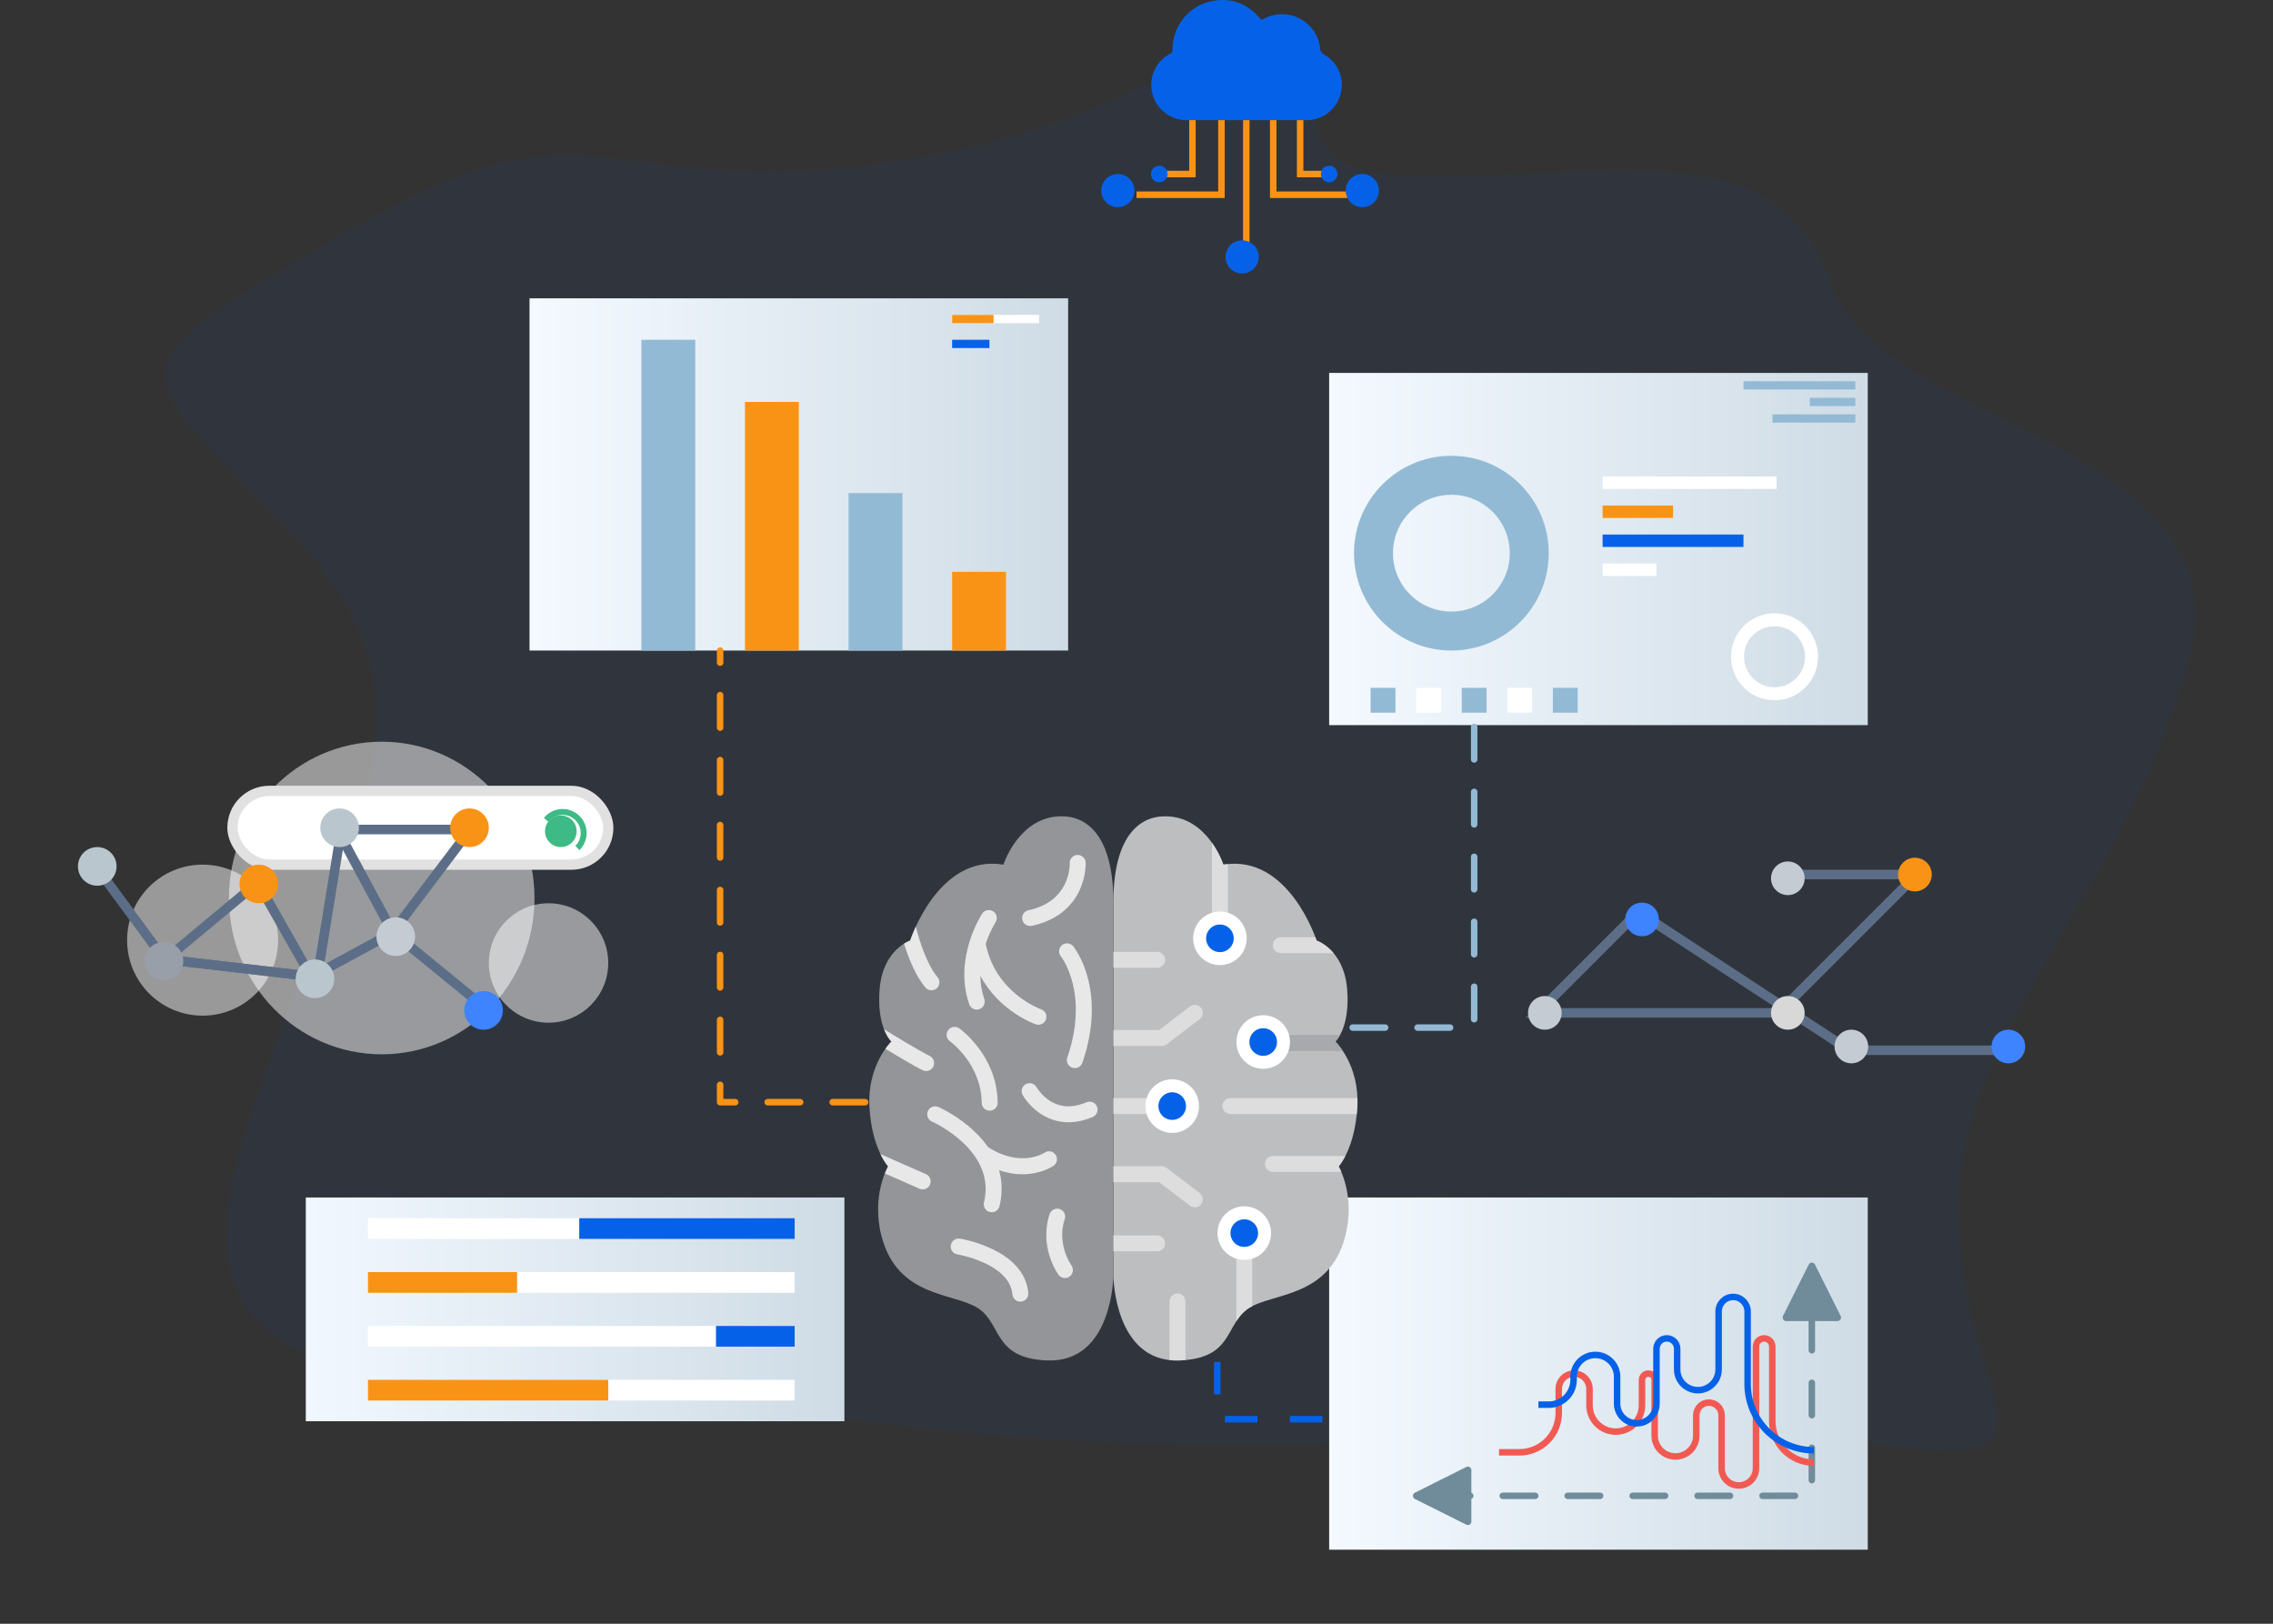 <?xml version="1.0" encoding="UTF-8"?>
<svg width="350px" height="250px" viewBox="0 0 350 250" version="1.1" xmlns="http://www.w3.org/2000/svg" xmlns:xlink="http://www.w3.org/1999/xlink">
    <rect x="0" y="0" width="350" height="250" fill="#333333" stroke="none"/>
    <!-- Generator: Sketch 57.1 (83088) - https://sketch.com -->
    <title>What@2x</title>
    <desc>Created with Sketch.</desc>
    <defs>
        <linearGradient x1="0%" y1="0%" x2="100%" y2="0%" id="linearGradient-1">
            <stop stop-color="#F4F9FF" offset="0%"></stop>
            <stop stop-color="#CFDCE5" offset="100%"></stop>
        </linearGradient>
        <linearGradient x1="0%" y1="0%" x2="100%" y2="0%" id="linearGradient-2">
            <stop stop-color="#F1F7FE" offset="0%"></stop>
            <stop stop-color="#CFDCE5" offset="100%"></stop>
        </linearGradient>
        <circle id="path-3" cx="211.485" cy="85.168" r="14.992"></circle>
        <mask id="mask-4" maskContentUnits="userSpaceOnUse" maskUnits="objectBoundingBox" x="0" y="0" width="29.984" height="29.984" fill="white">
            <use xlink:href="#path-3"></use>
        </mask>
        <circle id="path-5" cx="261.247" cy="101.117" r="6.699"></circle>
        <mask id="mask-6" maskContentUnits="userSpaceOnUse" maskUnits="objectBoundingBox" x="0" y="0" width="13.397" height="13.397" fill="white">
            <use xlink:href="#path-5"></use>
        </mask>
    </defs>
    <g id="What" stroke="none" stroke-width="1" fill="none" fill-rule="evenodd">
        <g id="Group-49" transform="translate(12, -0)">
            <path d="M98.415,215.027 C71.626,209.542 11.607,223.982 24.693,178.168 C37.779,132.354 59.765,111.582 34.201,83.645 C8.636,55.707 2.099,58.645 40.771,35.999 C79.443,13.352 80.288,30.459 120.727,25.559 C161.166,20.658 167.01,7.042 183.066,8.386 C199.123,9.731 178.73,27.185 207.872,27.206 C237.014,27.228 261.863,20.322 269.885,43.522 C277.908,66.722 335.564,67.264 324.624,103.43 C313.685,139.595 288.847,159.369 289.595,187.805 C290.343,216.241 309.295,227.202 275.003,222.063 C240.711,216.924 171.325,229.934 98.415,215.027 Z" id="Path" fill="#0562E8" fill-rule="nonzero" opacity="0.06"></path>
            <rect id="Rectangle-Copy-6" fill="url(#linearGradient-1)" x="192.665" y="57.417" width="82.935" height="54.227"></rect>
            <rect id="Rectangle-Copy-16" fill="url(#linearGradient-1)" x="192.665" y="184.372" width="82.935" height="54.227"></rect>
            <rect id="Rectangle-Copy-17" fill="url(#linearGradient-2)" x="35.088" y="184.372" width="82.935" height="34.45"></rect>
            <circle id="Oval" stroke="#93BAD5" stroke-width="6" cx="211.485" cy="85.168" r="11.992"></circle>
            <use id="Oval-Copy" stroke="#0562E8" mask="url(#mask-4)" stroke-width="12" stroke-dasharray="51" xlink:href="#path-3"></use>
            <rect id="Rectangle" fill="url(#linearGradient-1)" x="69.538" y="45.933" width="82.935" height="54.227"></rect>
            <rect id="Rectangle" fill="#F99316" x="134.611" y="88.039" width="8.294" height="12.121"></rect>
            <rect id="Rectangle-Copy" fill="#93BAD5" x="118.661" y="75.918" width="8.294" height="24.243"></rect>
            <rect id="Rectangle-Copy-2" fill="#F99316" x="102.712" y="61.883" width="8.294" height="38.278"></rect>
            <rect id="Rectangle-Copy-3" fill="#93BAD5" x="86.763" y="52.313" width="8.294" height="47.847"></rect>
            <rect id="Rectangle" fill="#FFFFFF" x="134.611" y="48.485" width="13.397" height="1.276"></rect>
            <rect id="Rectangle-Copy-5" fill="#F99316" x="134.611" y="48.485" width="6.38" height="1.276"></rect>
            <rect id="Rectangle-Copy-4" fill="#0562E8" x="134.611" y="52.313" width="5.742" height="1.276"></rect>
            <path d="M121.213,169.699 L98.885,169.699 L98.885,100.16" id="Path-378" stroke="#F99316" stroke-linecap="round" stroke-linejoin="round" stroke-dasharray="5"></path>
            <path d="M186.286,158.215 L214.994,158.215 L214.994,111.644" id="Path-379" stroke="#93BAD5" stroke-linecap="round" stroke-linejoin="round" stroke-dasharray="5"></path>
            <rect id="Rectangle" fill="#FFFFFF" x="234.771" y="73.366" width="26.795" height="1.914"></rect>
            <rect id="Rectangle-Copy-9" fill="#FFFFFF" x="234.771" y="86.763" width="8.294" height="1.914"></rect>
            <rect id="Rectangle-Copy-7" fill="#F99316" x="234.771" y="77.832" width="10.845" height="1.914"></rect>
            <rect id="Rectangle-Copy-8" fill="#0562E8" x="234.771" y="82.297" width="21.691" height="1.914"></rect>
            <circle id="Oval" stroke="#FFFFFF" stroke-width="2" cx="261.247" cy="101.117" r="5.699"></circle>
            <use id="Oval-Copy-2" stroke="#F99316" mask="url(#mask-6)" stroke-width="4" stroke-dasharray="16" xlink:href="#path-5"></use>
            <rect id="Rectangle" fill="#93BAD5" x="199.045" y="105.902" width="3.828" height="3.828"></rect>
            <rect id="Rectangle-Copy-10" fill="#FFFFFF" x="206.063" y="105.902" width="3.828" height="3.828"></rect>
            <rect id="Rectangle-Copy-11" fill="#93BAD5" x="213.08" y="105.902" width="3.828" height="3.828"></rect>
            <rect id="Rectangle-Copy-12" fill="#FFFFFF" x="220.098" y="105.902" width="3.828" height="3.828"></rect>
            <rect id="Rectangle-Copy-13" fill="#93BAD5" x="227.115" y="105.902" width="3.828" height="3.828"></rect>
            <rect id="Rectangle" fill="#93BAD5" x="256.462" y="58.693" width="17.225" height="1.276"></rect>
            <rect id="Rectangle-Copy-14" fill="#93BAD5" x="266.669" y="61.245" width="7.018" height="1.276"></rect>
            <rect id="Rectangle-Copy-15" fill="#93BAD5" x="260.928" y="63.796" width="12.759" height="1.276"></rect>
            <path id="Path-380" d="M214.506,226.102 C214.531,226.152 214.548,226.205 214.556,226.26 L214.563,226.342 L214.563,229.834 C214.757,229.903 214.895,230.088 214.895,230.305 C214.895,230.523 214.757,230.708 214.563,230.776 L214.563,234.268 C214.563,234.565 214.322,234.805 214.026,234.805 C213.97,234.805 213.915,234.797 213.863,234.78 L213.786,234.749 L205.86,230.786 C205.594,230.653 205.487,230.33 205.619,230.065 C205.658,229.987 205.716,229.92 205.785,229.87 L205.86,229.825 L213.786,225.862 C214.051,225.729 214.373,225.837 214.506,226.102 Z M264.395,229.805 C264.671,229.805 264.895,230.029 264.895,230.305 C264.895,230.581 264.671,230.805 264.395,230.805 L264.395,230.805 L259.395,230.805 C259.119,230.805 258.895,230.581 258.895,230.305 C258.895,230.029 259.119,229.805 259.395,229.805 L259.395,229.805 Z M254.395,229.805 C254.671,229.805 254.895,230.029 254.895,230.305 C254.895,230.581 254.671,230.805 254.395,230.805 L254.395,230.805 L249.395,230.805 C249.119,230.805 248.895,230.581 248.895,230.305 C248.895,230.029 249.119,229.805 249.395,229.805 L249.395,229.805 Z M244.395,229.805 C244.671,229.805 244.895,230.029 244.895,230.305 C244.895,230.581 244.671,230.805 244.395,230.805 L244.395,230.805 L239.395,230.805 C239.119,230.805 238.895,230.581 238.895,230.305 C238.895,230.029 239.119,229.805 239.395,229.805 L239.395,229.805 Z M234.395,229.805 C234.671,229.805 234.895,230.029 234.895,230.305 C234.895,230.581 234.671,230.805 234.395,230.805 L234.395,230.805 L229.395,230.805 C229.119,230.805 228.895,230.581 228.895,230.305 C228.895,230.029 229.119,229.805 229.395,229.805 L229.395,229.805 Z M224.395,229.805 C224.671,229.805 224.895,230.029 224.895,230.305 C224.895,230.581 224.671,230.805 224.395,230.805 L224.395,230.805 L219.395,230.805 C219.119,230.805 218.895,230.581 218.895,230.305 C218.895,230.029 219.119,229.805 219.395,229.805 L219.395,229.805 Z M266.988,222.398 C267.264,222.398 267.488,222.622 267.488,222.898 L267.488,222.898 L267.488,227.898 C267.488,228.174 267.264,228.398 266.988,228.398 C266.712,228.398 266.488,228.174 266.488,227.898 L266.488,227.898 L266.488,222.898 C266.488,222.622 266.712,222.398 266.988,222.398 Z M266.988,212.398 C267.264,212.398 267.488,212.622 267.488,212.898 L267.488,212.898 L267.488,217.898 C267.488,218.174 267.264,218.398 266.988,218.398 C266.712,218.398 266.488,218.174 266.488,217.898 L266.488,217.898 L266.488,212.898 C266.488,212.622 266.712,212.398 266.988,212.398 Z M267.418,194.613 L267.468,194.695 L271.432,202.621 C271.469,202.696 271.488,202.778 271.488,202.861 C271.488,203.128 271.294,203.35 271.038,203.391 L270.951,203.398 L267.488,203.398 L267.488,207.898 C267.488,208.144 267.311,208.348 267.078,208.39 L266.988,208.398 C266.712,208.398 266.488,208.174 266.488,207.898 L266.488,207.898 L266.488,203.398 L263.025,203.398 C262.942,203.398 262.86,203.379 262.785,203.342 C262.549,203.224 262.438,202.956 262.51,202.711 L262.545,202.621 L266.508,194.695 C266.56,194.591 266.644,194.507 266.748,194.455 C266.984,194.337 267.265,194.409 267.418,194.613 Z" fill="#708C9A" fill-rule="nonzero"></path>
            <path d="M267.307,225.202 C263.768,225.202 260.898,222.332 260.898,218.793 L260.898,207.317 C260.898,206.624 260.337,206.063 259.644,206.063 C258.952,206.063 258.39,206.624 258.39,207.317 L258.39,226.063 C258.39,227.525 257.205,228.71 255.743,228.71 C254.281,228.71 253.096,227.525 253.096,226.063 L253.096,217.902 C253.096,216.824 252.223,215.951 251.145,215.951 C250.068,215.951 249.195,216.824 249.195,217.902 L249.195,221.04 C249.195,222.81 247.76,224.245 245.99,224.245 C244.221,224.245 242.786,222.81 242.786,221.04 L242.786,212.461 C242.786,211.922 242.349,211.485 241.811,211.485 C241.272,211.485 240.835,211.922 240.835,212.461 L240.835,216.376 C240.835,218.608 239.026,220.417 236.795,220.417 C234.563,220.417 232.754,218.608 232.754,216.376 L232.754,213.854 C232.754,212.546 231.694,211.485 230.386,211.485 C229.078,211.485 228.017,212.546 228.017,213.854 L228.017,217.546 C228.017,220.893 225.304,223.607 221.957,223.607 L218.822,223.607 L218.822,223.607" id="Path-381" stroke="#F15A53"></path>
            <path d="M267.307,223.288 C261.67,223.288 257.1,218.718 257.1,213.08 L257.1,201.916 C257.1,200.683 256.1,199.683 254.867,199.683 C253.634,199.683 252.634,200.683 252.634,201.916 L252.634,210.847 C252.634,212.609 251.206,214.037 249.444,214.037 C247.683,214.037 246.254,212.609 246.254,210.847 L246.254,207.658 C246.254,206.777 245.54,206.063 244.659,206.063 C243.779,206.063 243.065,206.777 243.065,207.658 L243.065,216.111 C243.065,217.784 241.708,219.141 240.034,219.141 C238.361,219.141 237.004,217.784 237.004,216.111 L237.004,211.964 C237.004,210.114 235.504,208.614 233.655,208.614 C231.805,208.614 230.305,210.114 230.305,211.964 L230.305,212.442 C230.305,214.556 228.592,216.27 226.477,216.27 L224.883,216.27 L224.883,216.27" id="Path-382" stroke="#0562E8"></path>
            <path d="M175.44,199.683 L175.44,218.503 L192.665,218.503" id="Path-383" stroke="#0562E8" stroke-dasharray="5"></path>
            <rect id="Rectangle" fill="#FFFFFF" x="44.658" y="187.562" width="65.71" height="3.19"></rect>
            <rect id="Rectangle-Copy-21" fill="#0562E8" x="77.194" y="187.562" width="33.174" height="3.19"></rect>
            <rect id="Rectangle-Copy-18" fill="#FFFFFF" x="44.658" y="195.855" width="65.71" height="3.19"></rect>
            <rect id="Rectangle-Copy-22" fill="#F99316" x="44.658" y="195.855" width="22.967" height="3.19"></rect>
            <rect id="Rectangle-Copy-19" fill="#FFFFFF" x="44.658" y="204.149" width="65.71" height="3.19"></rect>
            <rect id="Rectangle-Copy-23" fill="#0562E8" x="98.247" y="204.149" width="12.121" height="3.19"></rect>
            <rect id="Rectangle-Copy-20" fill="#FFFFFF" x="44.658" y="212.442" width="65.71" height="3.19"></rect>
            <rect id="Rectangle-Copy-24" fill="#F99316" x="44.658" y="212.442" width="37.002" height="3.19"></rect>
            <path d="M194.528,14.057 C194.098,16.358 192.249,18.127 189.935,18.452 C189.655,18.487 189.373,18.503 189.09,18.501 L179.947,18.501 C176.876,18.501 173.816,18.501 170.745,18.501 C168.225,18.524 166.022,16.804 165.428,14.352 C164.833,11.899 166.005,9.36 168.255,8.224 C168.455,8.146 168.575,7.941 168.545,7.728 C168.513,5.577 169.388,3.511 170.955,2.04 C171.967,1.097 173.22,0.454 174.574,0.182 C177.559,-0.432 180.076,0.521 182.061,2.875 C182.206,3.047 182.298,3.063 182.491,2.956 C184.221,1.975 186.326,1.93 188.096,2.835 C189.866,3.741 191.064,5.475 191.285,7.453 C191.294,7.86 191.531,8.227 191.898,8.401 C193.894,9.527 194.952,11.802 194.528,14.057 L194.528,14.057 Z" id="Path" fill="#0562E8" fill-rule="nonzero"></path>
            <polyline id="Path-385" stroke="#F99316" points="171.613 18.501 171.613 26.795 167.147 26.795"></polyline>
            <polyline id="Path-385-Copy" stroke="#F99316" points="176.078 18.501 176.078 29.984 163 29.984"></polyline>
            <polyline id="Path-385-Copy-3" stroke="#F99316" transform="translate(190.432, 22.648) scale(-1, 1) translate(-190.432, -22.648) " points="192.665 18.501 192.665 26.795 188.2 26.795"></polyline>
            <polyline id="Path-385-Copy-2" stroke="#F99316" transform="translate(190.592, 24.243) scale(-1, 1) translate(-190.592, -24.243) " points="197.131 18.501 197.131 29.984 184.053 29.984"></polyline>
            <path d="M179.906,18.501 L179.906,37.959" id="Path-386" stroke="#F99316"></path>
            <circle id="Oval" fill="#0562E8" cx="179.268" cy="39.554" r="2.552"></circle>
            <circle id="Oval-Copy-5" fill="#0562E8" cx="197.769" cy="29.346" r="2.552"></circle>
            <circle id="Oval-Copy-6" fill="#0562E8" cx="160.129" cy="29.346" r="2.552"></circle>
            <circle id="Oval-Copy-7" fill="#0562E8" cx="166.509" cy="26.795" r="1.276"></circle>
            <circle id="Oval-Copy-8" fill="#0562E8" cx="192.665" cy="26.795" r="1.276"></circle>
            <g id="Group" transform="translate(0, 114.196)">
                <circle id="Oval" fill="#FFFFFF" fill-rule="nonzero" opacity="0.5" cx="19.198" cy="30.555" r="11.627"></circle>
                <ellipse id="Oval" fill="#FFFFFF" fill-rule="nonzero" opacity="0.5" cx="46.778" cy="24.065" rx="23.524" ry="24.065"></ellipse>
                <circle id="Oval" fill="#FFFFFF" fill-rule="nonzero" opacity="0.5" cx="72.466" cy="34.07" r="9.193"></circle>
                <rect id="Rectangle" stroke="#E1E1E1" stroke-width="1.58" fill="#FFFFFF" fill-rule="nonzero" x="23.795" y="7.571" width="57.865" height="11.357" rx="5.678"></rect>
                <polyline id="Path" stroke="#5C6E87" stroke-width="1.47" points="62.191 40.559 48.49 29.37 39.935 13.52 60.405 13.52 48.337 29.482 35.923 36.211 27.692 21.684 13.376 33.603 2.704 19.091"></polyline>
                <path d="M13.52,33.529 L36.774,36.233" id="Path" stroke="#5C6E87" stroke-width="1.47"></path>
                <path d="M40.559,13.52 L36.774,36.774" id="Path" stroke="#5C6E87" stroke-width="1.47"></path>
                <path d="M36.774,36.233 L13.52,33.529" id="Path" stroke="#5C6E87" stroke-width="1.47"></path>
                <circle id="Oval" fill="#3E83FF" fill-rule="nonzero" cx="62.461" cy="41.371" r="2.974"></circle>
                <circle id="Oval" fill="#C5CBD3" fill-rule="nonzero" cx="48.942" cy="30.014" r="2.974"></circle>
                <circle id="Oval" fill="#F99316" fill-rule="nonzero" cx="60.298" cy="13.249" r="2.974"></circle>
                <circle id="Oval" fill="#BAC6CE" fill-rule="nonzero" cx="40.289" cy="13.249" r="2.974"></circle>
                <circle id="Oval" fill="#BAC6CE" fill-rule="nonzero" cx="36.503" cy="36.503" r="2.974"></circle>
                <circle id="Oval" fill="#F99316" fill-rule="nonzero" cx="27.851" cy="21.902" r="2.974"></circle>
                <circle id="Oval" fill="#989FA8" fill-rule="nonzero" cx="13.249" cy="33.799" r="2.974"></circle>
                <circle id="Oval" fill="#BAC6CE" fill-rule="nonzero" cx="2.974" cy="19.198" r="2.974"></circle>
                <circle id="Oval" fill="#3DBA85" fill-rule="nonzero" cx="74.359" cy="13.79" r="2.434"></circle>
                <path d="M77.383,15.776 C78.33,14.255 77.865,12.254 76.344,11.307 C74.823,10.36 72.823,10.824 71.876,12.345 C70.928,13.866 71.393,15.867 72.913,16.814 C73.644,17.27 74.525,17.416 75.364,17.221 C76.202,17.026 76.928,16.506 77.383,15.776 Z" id="Path" stroke="#3DBA85" stroke-width="0.91" stroke-dasharray="9.81"></path>
            </g>
            <g id="brain-(6)" transform="translate(121.851, 125.679)" fill-rule="nonzero">
                <path d="M37.589,12.745 L37.589,70.713 C37.589,70.713 37.681,84.162 47.775,83.782 C56.126,83.467 54.733,78.176 58.399,75.755 C62.064,73.335 70.831,74.182 73.297,64.631 C74.914,58.374 72.275,53.905 72.275,53.905 C72.275,53.905 74.802,51.185 75.155,44.709 C75.507,38.232 71.766,34.683 71.766,34.683 C71.766,34.683 74.098,32.594 73.575,26.535 C73.051,20.476 68.878,19.136 68.878,19.136 C68.878,19.136 64.6,5.782 54.525,7.447 C54.525,7.447 52.134,-5.68434189e-14 45.569,-5.68434189e-14 C41.37,-5.68434189e-14 37.727,3.352 37.589,12.745 L37.589,12.745 Z" id="Path" fill="#BCBEC0"></path>
                <path d="M37.589,12.745 L37.589,70.713 C37.589,70.713 37.497,84.162 27.403,83.782 C19.053,83.467 20.445,78.176 16.779,75.755 C13.114,73.335 4.348,74.182 1.881,64.631 C0.265,58.374 2.903,53.905 2.903,53.905 C2.903,53.905 0.376,51.185 0.024,44.709 C-0.329,38.232 3.412,34.683 3.412,34.683 C3.412,34.683 1.08,32.594 1.603,26.535 C2.127,20.476 6.299,19.136 6.299,19.136 C6.299,19.136 10.578,5.782 20.653,7.447 C20.653,7.447 23.044,-5.68434189e-14 29.609,-5.68434189e-14 C33.808,-5.68434189e-14 37.451,3.352 37.589,12.745 Z" id="Path" fill="#939598"></path>
                <path d="M9.577,26.795 C9.856,26.795 10.137,26.7 10.368,26.506 C10.886,26.069 10.953,25.295 10.516,24.776 C8.817,22.759 7.697,19.076 7.166,16.988 C6.581,18.261 6.3,19.136 6.3,19.136 C6.3,19.136 5.909,19.262 5.353,19.609 C6.046,21.833 7.127,24.565 8.637,26.358 C8.881,26.646 9.228,26.795 9.577,26.795 Z" id="Path" fill="#E8E8E8"></path>
                <path d="M3.412,34.683 C3.412,34.683 3.011,35.065 2.485,35.803 C4.379,36.953 6.843,38.417 8.209,39.1 C8.385,39.188 8.573,39.23 8.757,39.23 C9.207,39.23 9.641,38.981 9.856,38.551 C10.16,37.944 9.914,37.207 9.307,36.903 C7.638,36.069 4.079,33.905 2.28,32.798 C2.805,34.137 3.412,34.683 3.412,34.683 Z" id="Path" fill="#E8E8E8"></path>
                <path d="M8.714,55.089 C5.027,53.489 2.752,52.467 1.718,51.997 C2.345,53.304 2.903,53.905 2.903,53.905 C2.903,53.905 2.675,54.292 2.395,54.994 C3.648,55.553 5.415,56.334 7.736,57.342 C7.896,57.411 8.062,57.444 8.225,57.444 C8.699,57.444 9.151,57.168 9.352,56.705 C9.622,56.083 9.336,55.36 8.714,55.089 Z" id="Path" fill="#E8E8E8"></path>
                <path d="M13.963,65.031 C13.294,64.922 12.663,65.378 12.555,66.047 C12.446,66.716 12.902,67.347 13.571,67.455 C13.591,67.458 15.668,67.802 17.796,68.805 C20.438,70.051 21.867,71.668 22.044,73.611 C22.102,74.249 22.638,74.728 23.265,74.728 C23.303,74.728 23.34,74.726 23.378,74.722 C24.054,74.661 24.551,74.064 24.49,73.389 C23.883,66.711 14.368,65.096 13.963,65.031 L13.963,65.031 Z" id="Path" fill="#E8E8E8"></path>
                <path d="M30.083,62.088 C30.331,61.46 30.025,60.749 29.398,60.497 C28.768,60.245 28.054,60.55 27.801,61.18 C27.726,61.365 26.016,65.771 29.096,70.538 C29.331,70.902 29.726,71.1 30.129,71.1 C30.357,71.1 30.588,71.036 30.794,70.903 C31.364,70.535 31.527,69.774 31.159,69.205 C28.796,65.547 30.024,62.24 30.083,62.088 L30.083,62.088 Z" id="Path" fill="#E8E8E8"></path>
                <path d="M31.255,38.707 C31.387,38.753 31.522,38.774 31.654,38.774 C32.163,38.774 32.64,38.454 32.815,37.945 C36.687,26.677 31.624,20.282 31.406,20.015 C30.978,19.489 30.205,19.411 29.679,19.839 C29.153,20.267 29.074,21.041 29.503,21.566 C29.547,21.621 33.925,27.157 30.492,37.147 C30.272,37.788 30.614,38.487 31.255,38.707 Z" id="Path" fill="#E8E8E8"></path>
                <path d="M35.057,44.684 C34.791,44.06 34.07,43.769 33.446,44.034 C31.314,44.942 29.396,44.85 27.744,43.763 C26.455,42.914 25.779,41.748 25.762,41.72 C25.433,41.13 24.688,40.917 24.096,41.245 C23.503,41.573 23.288,42.32 23.616,42.913 C23.653,42.98 24.538,44.555 26.294,45.747 C27.332,46.452 28.804,47.111 30.676,47.111 C31.782,47.111 33.028,46.881 34.408,46.294 C35.032,46.029 35.323,45.308 35.057,44.684 L35.057,44.684 Z" id="Path" fill="#E8E8E8"></path>
                <path d="M17.666,59.445 C17.505,60.103 17.908,60.768 18.567,60.929 C18.665,60.953 18.763,60.965 18.86,60.965 C19.413,60.965 19.914,60.589 20.052,60.028 C20.515,58.133 20.49,56.275 19.992,54.497 C21.304,54.951 22.508,55.118 23.568,55.118 C26.423,55.118 28.243,53.907 28.366,53.822 C28.925,53.439 29.072,52.672 28.688,52.112 C28.305,51.554 27.545,51.408 26.985,51.792 C26.835,51.891 23.29,54.156 18.275,50.923 C17.695,50.091 16.999,49.285 16.184,48.513 C13.602,46.065 10.762,44.81 10.642,44.757 C10.021,44.486 9.297,44.77 9.026,45.392 C8.755,46.013 9.038,46.737 9.66,47.008 C9.76,47.052 19.621,51.458 17.666,59.445 L17.666,59.445 Z" id="Path" fill="#E8E8E8"></path>
                <path d="M12.433,34.652 C12.481,34.687 17.249,38.135 17.314,44.114 C17.322,44.788 17.871,45.328 18.542,45.328 L18.556,45.328 C19.234,45.321 19.778,44.765 19.771,44.087 C19.691,36.87 14.091,32.817 13.853,32.649 C13.299,32.257 12.533,32.387 12.142,32.94 C11.749,33.494 11.879,34.26 12.433,34.652 L12.433,34.652 Z" id="Path" fill="#E8E8E8"></path>
                <path d="M16.551,29.768 C16.683,29.768 16.818,29.746 16.951,29.701 C17.592,29.48 17.932,28.781 17.711,28.14 C17.293,26.926 17.12,25.716 17.105,24.559 C20.059,30.06 25.375,31.937 25.654,32.032 C25.785,32.077 25.919,32.098 26.05,32.098 C26.561,32.098 27.038,31.777 27.212,31.266 C27.431,30.624 27.088,29.927 26.446,29.708 C26.375,29.684 19.457,27.242 17.929,19.63 C18.592,17.665 19.413,16.374 19.436,16.338 C19.806,15.771 19.648,15.011 19.081,14.64 C18.514,14.268 17.753,14.426 17.381,14.993 C17.199,15.271 12.952,21.876 15.39,28.94 C15.565,29.449 16.041,29.768 16.551,29.768 Z" id="Path" fill="#E8E8E8"></path>
                <path d="M24.766,16.894 C24.851,16.894 24.937,16.886 25.023,16.868 C29.482,15.918 31.507,13.325 32.421,11.318 C33.406,9.152 33.322,7.196 33.318,7.114 C33.285,6.439 32.716,5.923 32.038,5.951 C31.363,5.981 30.839,6.554 30.866,7.229 C30.875,7.467 31.019,13.08 24.512,14.466 C23.848,14.607 23.425,15.259 23.567,15.922 C23.689,16.499 24.199,16.894 24.766,16.894 Z" id="Path" fill="#E8E8E8"></path>
                <g id="Group" transform="translate(37.476, 3.928)">
                    <path d="M17.745,11.739 L17.745,3.43 C17.516,3.453 17.284,3.481 17.049,3.519 C17.049,3.519 16.523,1.883 15.289,0.145 L15.289,11.739 C15.289,12.417 15.839,12.967 16.517,12.967 C17.196,12.967 17.745,12.417 17.745,11.739 Z" id="Path" fill="#DDDDDD"></path>
                    <path d="M20.27,62.146 C19.592,62.146 19.042,62.696 19.042,63.374 L19.042,73.818 C19.524,73.069 20.095,72.375 20.923,71.828 C21.102,71.71 21.295,71.599 21.498,71.494 L21.498,63.374 C21.498,62.696 20.948,62.146 20.27,62.146 L20.27,62.146 Z" id="Path" fill="#DDDDDD"></path>
                    <path d="M7.274,40.693 C7.274,40.015 6.724,39.465 6.046,39.465 L0.113,39.465 L0.113,41.92 L6.046,41.92 C6.724,41.92 7.274,41.371 7.274,40.693 Z" id="Path" fill="#DDDDDD"></path>
                    <path d="M11.907,25.351 L7.151,28.985 L0.113,28.985 L0.113,31.441 L7.566,31.441 C7.835,31.441 8.098,31.352 8.312,31.188 L13.398,27.302 C13.937,26.891 14.04,26.12 13.628,25.581 C13.216,25.043 12.446,24.939 11.907,25.351 L11.907,25.351 Z" id="Path" fill="#DDDDDD"></path>
                    <path d="M13.398,54.084 L8.312,50.197 C8.098,50.033 7.835,49.945 7.566,49.945 L0.113,49.945 L0.113,52.401 L7.151,52.401 L11.907,56.035 C12.129,56.205 12.392,56.287 12.652,56.287 C13.021,56.287 13.386,56.121 13.628,55.805 C14.04,55.266 13.937,54.495 13.398,54.084 L13.398,54.084 Z" id="Path" fill="#DDDDDD"></path>
                    <path d="M9.979,69.539 C9.301,69.539 8.751,70.088 8.751,70.766 L8.751,79.797 C9.239,79.853 9.753,79.875 10.299,79.854 C10.616,79.842 10.917,79.822 11.207,79.796 L11.207,70.767 C11.207,70.088 10.657,69.539 9.979,69.539 Z" id="Path" fill="#DDDDDD"></path>
                    <path d="M24.69,48.373 C24.012,48.373 23.462,48.922 23.462,49.601 C23.462,50.278 24.012,50.828 24.69,50.828 L35.209,50.828 C34.976,50.278 34.799,49.977 34.799,49.977 C34.799,49.977 35.27,49.469 35.833,48.373 L24.69,48.373 Z" id="Path" fill="#DDDDDD"></path>
                    <path d="M35.011,29.753 L26.309,29.753 C25.631,29.753 25.081,30.303 25.081,30.981 C25.081,31.66 25.631,32.209 26.309,32.209 L35.448,32.209 C34.812,31.251 34.29,30.755 34.29,30.755 C34.29,30.755 34.625,30.455 35.011,29.753 L35.011,29.753 Z" id="Path" fill="#A7A9AC"></path>
                    <path d="M8.08,18.176 C8.08,17.497 7.53,16.948 6.852,16.948 L0.113,16.948 L0.113,19.404 L6.852,19.404 C7.53,19.404 8.08,18.854 8.08,18.176 Z" id="Path" fill="#DDDDDD"></path>
                    <path d="M6.852,60.598 L0.113,60.598 L0.113,63.055 L6.852,63.055 C7.53,63.055 8.08,62.505 8.08,61.827 C8.08,61.148 7.53,60.598 6.852,60.598 Z" id="Path" fill="#DDDDDD"></path>
                    <path d="M37.693,39.465 L18.13,39.465 C17.451,39.465 16.902,40.015 16.902,40.693 C16.902,41.371 17.451,41.92 18.13,41.92 L37.591,41.92 C37.627,41.554 37.657,41.175 37.679,40.781 C37.703,40.327 37.706,39.889 37.693,39.465 L37.693,39.465 Z" id="Path" fill="#DDDDDD"></path>
                    <path d="M25.898,17.15 L34.027,17.15 C32.762,15.647 31.403,15.208 31.403,15.208 C31.403,15.208 31.342,15.02 31.22,14.694 L25.898,14.694 C25.22,14.694 24.671,15.243 24.671,15.922 C24.671,16.6 25.22,17.15 25.898,17.15 Z" id="Path" fill="#DDDDDD"></path>
                </g>
                <path d="M49.773,44.621 C49.773,46.347 48.374,47.746 46.647,47.746 C44.921,47.746 43.522,46.347 43.522,44.621 C43.522,42.894 44.921,41.495 46.647,41.495 C48.374,41.495 49.773,42.894 49.773,44.621 L49.773,44.621 Z" id="Path" stroke="#FFFFFF" stroke-width="2" fill="#0562E8"></path>
                <path d="M63.785,34.756 C63.785,36.482 62.386,37.882 60.66,37.882 C58.934,37.882 57.534,36.482 57.534,34.756 C57.534,33.03 58.934,31.631 60.66,31.631 C62.386,31.631 63.785,33.03 63.785,34.756 L63.785,34.756 Z" id="Path" stroke="#FFFFFF" stroke-width="2" fill="#0562E8"></path>
                <path d="M60.871,64.176 C60.871,65.902 59.472,67.302 57.746,67.302 C56.02,67.302 54.621,65.902 54.621,64.176 C54.621,62.45 56.02,61.051 57.746,61.051 C59.472,61.051 60.871,62.45 60.871,64.176 L60.871,64.176 Z" id="Path" stroke="#FFFFFF" stroke-width="2" fill="#0562E8"></path>
                <path d="M57.119,18.792 C57.119,20.518 55.72,21.917 53.994,21.917 C52.268,21.917 50.868,20.518 50.868,18.792 C50.868,17.066 52.268,15.666 53.994,15.666 C55.72,15.666 57.119,17.066 57.119,18.792 L57.119,18.792 Z" id="Path" stroke="#FFFFFF" stroke-width="2" fill="#0562E8"></path>
            </g>
            <g id="Group-2" transform="translate(223.288, 132.059)">
                <polyline id="Path-384" stroke="#5C6E87" stroke-width="1.47" points="39.141 2.59 59.863 2.59 38.566 23.888 1.439 23.888 16.98 8.346 49.502 29.644 73.39 29.644"></polyline>
                <circle id="Oval" fill="#D8D8D8" cx="40.005" cy="23.888" r="2.59"></circle>
                <circle id="Oval-Copy-3" fill="#3E83FF" cx="17.556" cy="9.498" r="2.59"></circle>
                <circle id="Oval-Copy-4" fill="#C5CBD3" cx="2.59" cy="23.888" r="2.59"></circle>
                <circle id="Oval-Copy-9" fill="#C5CBD3" cx="49.79" cy="29.068" r="2.59"></circle>
                <circle id="Oval-Copy-10" fill="#3E83FF" cx="73.966" cy="29.068" r="2.59"></circle>
                <circle id="Oval-Copy-11" fill="#F99316" cx="59.575" cy="2.59" r="2.59"></circle>
                <circle id="Oval-Copy-12" fill="#C5CBD3" cx="40.005" cy="3.166" r="2.59"></circle>
            </g>
        </g>
    </g>
</svg>